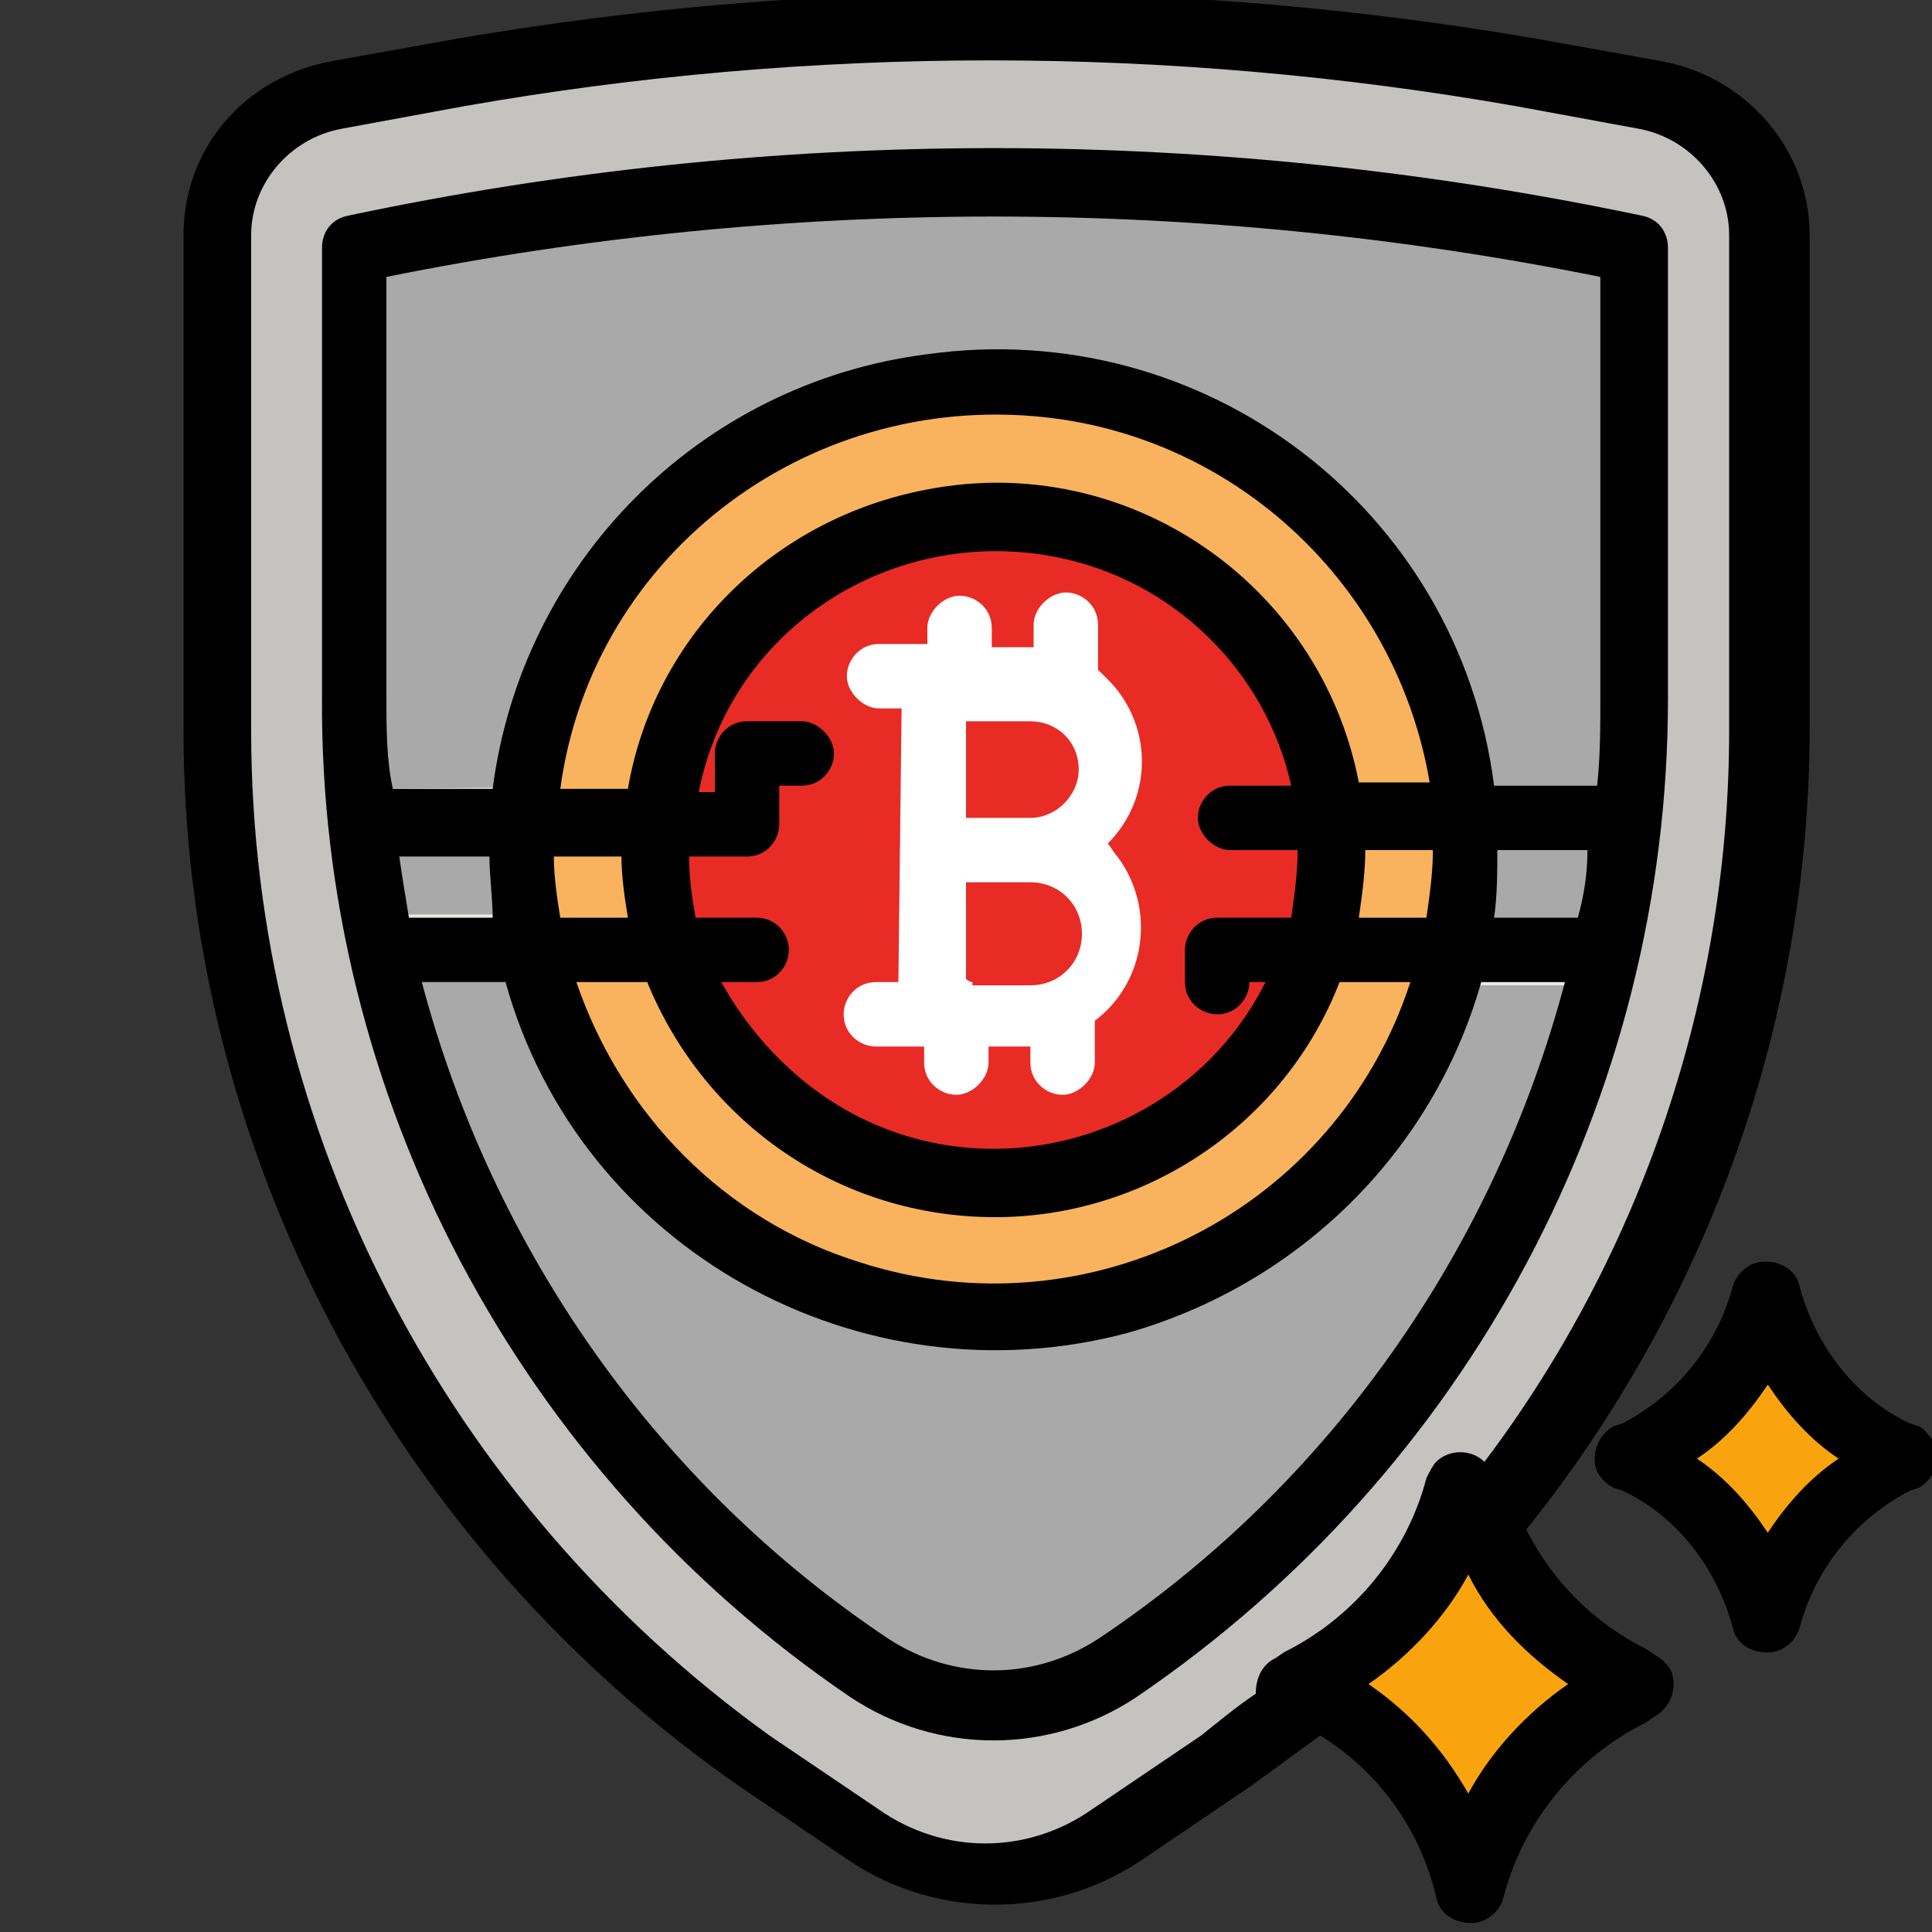 <?xml version="1.0" encoding="utf-8"?>
<!-- Generator: Adobe Illustrator 25.4.1, SVG Export Plug-In . SVG Version: 6.00 Build 0)  -->
<svg version="1.1" id="filled_outline" xmlns="http://www.w3.org/2000/svg" xmlns:xlink="http://www.w3.org/1999/xlink" x="0px"
	 y="0px" width="60px" height="60px" viewBox="0 0 60 60" style="enable-background:new 0 0 60 60;" xml:space="preserve">
<rect x="0" y="0" width="60" height="60" fill="#333333" stroke="none"/>
<style type="text/css">
	.st0{fill:#C4C3C0;}
	.st1{fill:#AAA9A9;}
	.st2{fill:#EAE9E4;}
	.st3{fill:#F9B25D;}
	.st4{fill:#E92B26;}
	.st5{fill:#F9A40E;}
	.st6{fill:#FFFFFF;}
</style>
<path class="st0" d="M38.1,54.6l-3.4,2.3c-2.3,1.6-5.4,1.6-7.8,0l-3.4-2.3C13.1,47.3,6.8,35.4,6.8,22.7V7.3c0-2.1,1.6-4,3.7-4.3
	l3.9-0.7c11-1.9,22.2-1.9,33.1,0L51.4,3c2,0.3,3.6,2.1,3.6,4.3v15.4C55,35.4,48.7,47.3,38.1,54.6z"/>
<path class="st1" d="M11,7.7L11,7.7v13.9c0,12.1,6,23.4,16,30.2l0,0c2.3,1.6,5.4,1.6,7.7,0l0,0c10-6.8,16.1-18.1,16.1-30.2V7.7l0,0
	C37.6,5,24.1,5,11,7.7z"/>
<path class="st2" d="M24.6,29.5c0,0.6-0.5,1-1,1H12.1c-0.2-0.7-0.3-1.4-0.5-2.1h11.9C24.1,28.5,24.6,28.9,24.6,29.5z"/>
<path class="st2" d="M26,23.3c0,0.6-0.5,1-1,1h-0.7v1.2c0,0.6-0.5,1-1,1l-11.9,0.1c-0.1-0.7-0.2-1.4-0.2-2.1l11.1-0.1v-1.2
	c0-0.6,0.5-1,1-1H25C25.5,22.2,26,22.7,26,23.3z"/>
<path class="st2" d="M50.1,28.5c-0.1,0.7-0.3,1.4-0.5,2.1H38.8c0,0.6-0.5,1-1,1c-0.6,0-1-0.5-1-1v-1c0-0.6,0.5-1,1-1h12.3V28.5z"/>
<path class="st2" d="M50.7,24.3c-0.1,0.7-0.1,1.4-0.2,2.1H38.2c-0.6,0-1-0.5-1-1s0.5-1,1-1h12.5V24.3z"/>
<ellipse class="st3" cx="30.9" cy="26.4" rx="14.7" ry="14.5"/>
<ellipse class="st4" cx="30.9" cy="26.4" rx="10.5" ry="10.4"/>
<path class="st5" d="M45.5,46.1L45.5,46.1c-0.7,2.6-2.5,4.8-4.9,6.1l-0.3,0.2l0.3,0.2c2.5,1.2,4.2,3.4,4.9,6.1l0,0
	c0.7-2.6,2.5-4.8,4.9-6.1l0.3-0.2l-0.3-0.2C48,51,46.2,48.7,45.5,46.1z"/>
<path class="st5" d="M54.9,40.3L54.9,40.3c-0.5,2.1-2,3.9-3.9,4.9l-0.3,0.1l0.3,0.1c2,1,3.4,2.7,3.9,4.9l0,0c0.5-2.1,2-3.9,3.9-4.9
	l0.3-0.1l-0.3-0.1C56.9,44.2,55.4,42.4,54.9,40.3z"/>
<path d="M23,55.5l3.4,2.3c2.7,1.8,6.3,1.8,9,0l3.4-2.3c0.7-0.5,1.5-1.1,2.2-1.6c1.8,1.1,3.1,2.9,3.6,5c0.1,0.6,0.7,0.9,1.3,0.8
	c0.4-0.1,0.7-0.4,0.8-0.8c0.6-2.3,2.2-4.3,4.4-5.4l0.3-0.2c0.5-0.3,0.7-0.9,0.5-1.4c-0.1-0.2-0.3-0.4-0.5-0.5l-0.3-0.2
	c-1.6-0.8-2.9-2.1-3.7-3.7c5.7-7.1,8.8-15.9,8.8-24.9V7.3c0-2.6-1.9-4.9-4.6-5.4l-3.9-0.7c-11.1-1.9-22.4-1.9-33.5,0l-3.9,0.7
	C7.6,2.4,5.7,4.6,5.7,7.3v15.4C5.7,35.7,12.2,48,23,55.5z M48.7,52.3c-1.3,0.9-2.4,2.1-3.1,3.4c-0.8-1.4-1.8-2.5-3.1-3.4
	c1.3-0.9,2.4-2.1,3.1-3.4C46.3,50.3,47.4,51.4,48.7,52.3z M7.8,7.3c0-1.6,1.2-3,2.8-3.3l3.8-0.7c10.8-1.9,21.9-1.9,32.7,0L50.9,4
	c1.6,0.3,2.8,1.7,2.8,3.3v15.4c0,8.2-2.7,16.2-7.6,22.7c-0.4-0.4-1.1-0.4-1.5,0c-0.1,0.1-0.2,0.3-0.3,0.5c-0.6,2.3-2.2,4.3-4.4,5.4
	l-0.3,0.2c-0.4,0.2-0.6,0.6-0.6,1.1c-0.6,0.4-1.2,0.9-1.7,1.3l-3.4,2.3c-2,1.4-4.6,1.4-6.6,0l-3.4-2.3c-10-7.2-16.1-18.8-16.1-31.2
	C7.8,22.7,7.8,7.3,7.8,7.3z"/>
<path d="M26.4,52.7c2.7,1.8,6.2,1.8,8.9,0c10.3-7,16.5-18.6,16.5-31v-14c0-0.5-0.3-0.9-0.8-1c-13.3-2.8-27-2.8-40.2,0
	c-0.5,0.1-0.8,0.5-0.8,1v13.9C9.9,34,16.1,45.7,26.4,52.7z M34.1,50.9c-2,1.3-4.5,1.3-6.5,0c-7.2-4.8-12.3-12.1-14.5-20.4h2.6
	c2.3,8.3,11,13.1,19.3,10.9c5.3-1.5,9.5-5.6,11-10.9h2.6C46.4,38.8,41.3,46.1,34.1,50.9L34.1,50.9z M15.2,26.6
	c0,0.6,0.1,1.3,0.1,1.9h-2.6c-0.1-0.6-0.2-1.2-0.3-1.9H15.2z M49,28.5h-2.6c0.1-0.7,0.1-1.4,0.1-2.1h2.8
	C49.3,27.1,49.2,27.8,49,28.5z M44.3,28.5h-2.1c0.1-0.7,0.2-1.4,0.2-2.1h2.1C44.5,27.1,44.4,27.8,44.3,28.5L44.3,28.5z M23.5,28.5
	h-1.9c-0.1-0.6-0.2-1.2-0.2-1.9h1.8c0.6,0,1-0.5,1-1v-1.2h0.7c0.6,0,1-0.5,1-1s-0.5-1-1-1h-1.7c-0.6,0-1,0.5-1,1v1.2h-0.5
	c1-5.1,6-8.3,11.1-7.3c3.6,0.7,6.5,3.5,7.3,7.1h-1.9c-0.6,0-1,0.5-1,1s0.5,1,1,1h2.1c0,0.7-0.1,1.4-0.2,2.1h-2.3c-0.6,0-1,0.5-1,1v1
	c0,0.6,0.5,1,1,1c0.6,0,1-0.5,1-1h0.5c-2.3,4.6-8,6.5-12.6,4.2c-1.8-0.9-3.3-2.4-4.3-4.2h1.1c0.6,0,1-0.5,1-1S24.1,28.5,23.5,28.5z
	 M30.9,37.8c4.7,0,9-2.9,10.7-7.3h2.2c-2.3,7.1-10,11-17.1,8.7c-4.2-1.3-7.4-4.6-8.8-8.7h2.2C21.9,34.9,26.1,37.8,30.9,37.8z
	 M42.2,24.3C41,18.1,35,14,28.8,15.2c-4.8,0.9-8.5,4.6-9.3,9.3h-2.1c1-7.4,7.9-12.5,15.4-11.5c5.9,0.8,10.6,5.4,11.6,11.3H42.2z
	 M19.3,26.6c0,0.6,0.1,1.3,0.2,1.9h-2.1c-0.1-0.6-0.2-1.3-0.2-1.9H19.3z M12,8.6c12.4-2.5,25.3-2.5,37.7,0v13.1c0,0.9,0,1.8-0.1,2.7
	h-3.2c-1.1-8.6-9-14.6-17.6-13.4c-7.1,0.9-12.6,6.5-13.5,13.5h-3.1C12,23.6,12,22.6,12,21.6V8.6z"/>
<path class="st6" d="M27.9,30.5h-0.7c-0.6,0-1,0.5-1,1c0,0.6,0.5,1,1,1h1.5V33c0,0.6,0.5,1,1,1s1-0.5,1-1v-0.5h1.2H32V33
	c0,0.6,0.5,1,1,1s1-0.5,1-1v-1.3c1.6-1.2,1.9-3.5,0.7-5.1c-0.1-0.1-0.2-0.3-0.3-0.4c1.4-1.4,1.4-3.6,0.1-5c-0.1-0.1-0.3-0.3-0.4-0.4
	v-1.4c0-0.6-0.5-1-1-1s-1,0.5-1,1v0.7c0,0,0,0-0.1,0h-1.2v-0.6c0-0.6-0.5-1-1-1s-1,0.5-1,1V20h-1.5c-0.6,0-1,0.5-1,1s0.5,1,1,1H28
	L27.9,30.5L27.9,30.5z M30.2,30.5c-0.1,0-0.2-0.1-0.2-0.1v-3h2c0.9,0,1.6,0.7,1.6,1.6s-0.7,1.6-1.6,1.6h-1.8
	C30.2,30.6,30.2,30.5,30.2,30.5z M33.5,23.9c0,0.8-0.7,1.5-1.5,1.5h-2v-3h2C32.8,22.4,33.5,23,33.5,23.9z"/>
<path d="M59.6,44.3l-0.3-0.1c-1.7-0.8-2.9-2.4-3.4-4.2c-0.1-0.6-0.7-0.9-1.3-0.8c-0.4,0.1-0.7,0.4-0.8,0.8c-0.5,1.8-1.7,3.3-3.4,4.2
	l-0.3,0.1c-0.5,0.3-0.7,0.9-0.5,1.4c0.1,0.2,0.3,0.4,0.5,0.5l0.3,0.1c1.7,0.8,2.9,2.4,3.4,4.2c0.1,0.6,0.7,0.9,1.3,0.8
	c0.4-0.1,0.7-0.4,0.8-0.8c0.5-1.8,1.7-3.3,3.4-4.2l0.3-0.1c0.5-0.3,0.7-0.9,0.5-1.4C59.9,44.6,59.8,44.4,59.6,44.3z M54.9,47.6
	c-0.6-0.9-1.3-1.7-2.2-2.3c0.9-0.6,1.6-1.4,2.2-2.3c0.6,0.9,1.3,1.7,2.2,2.3C56.2,45.9,55.5,46.7,54.9,47.6z"/>
</svg>
